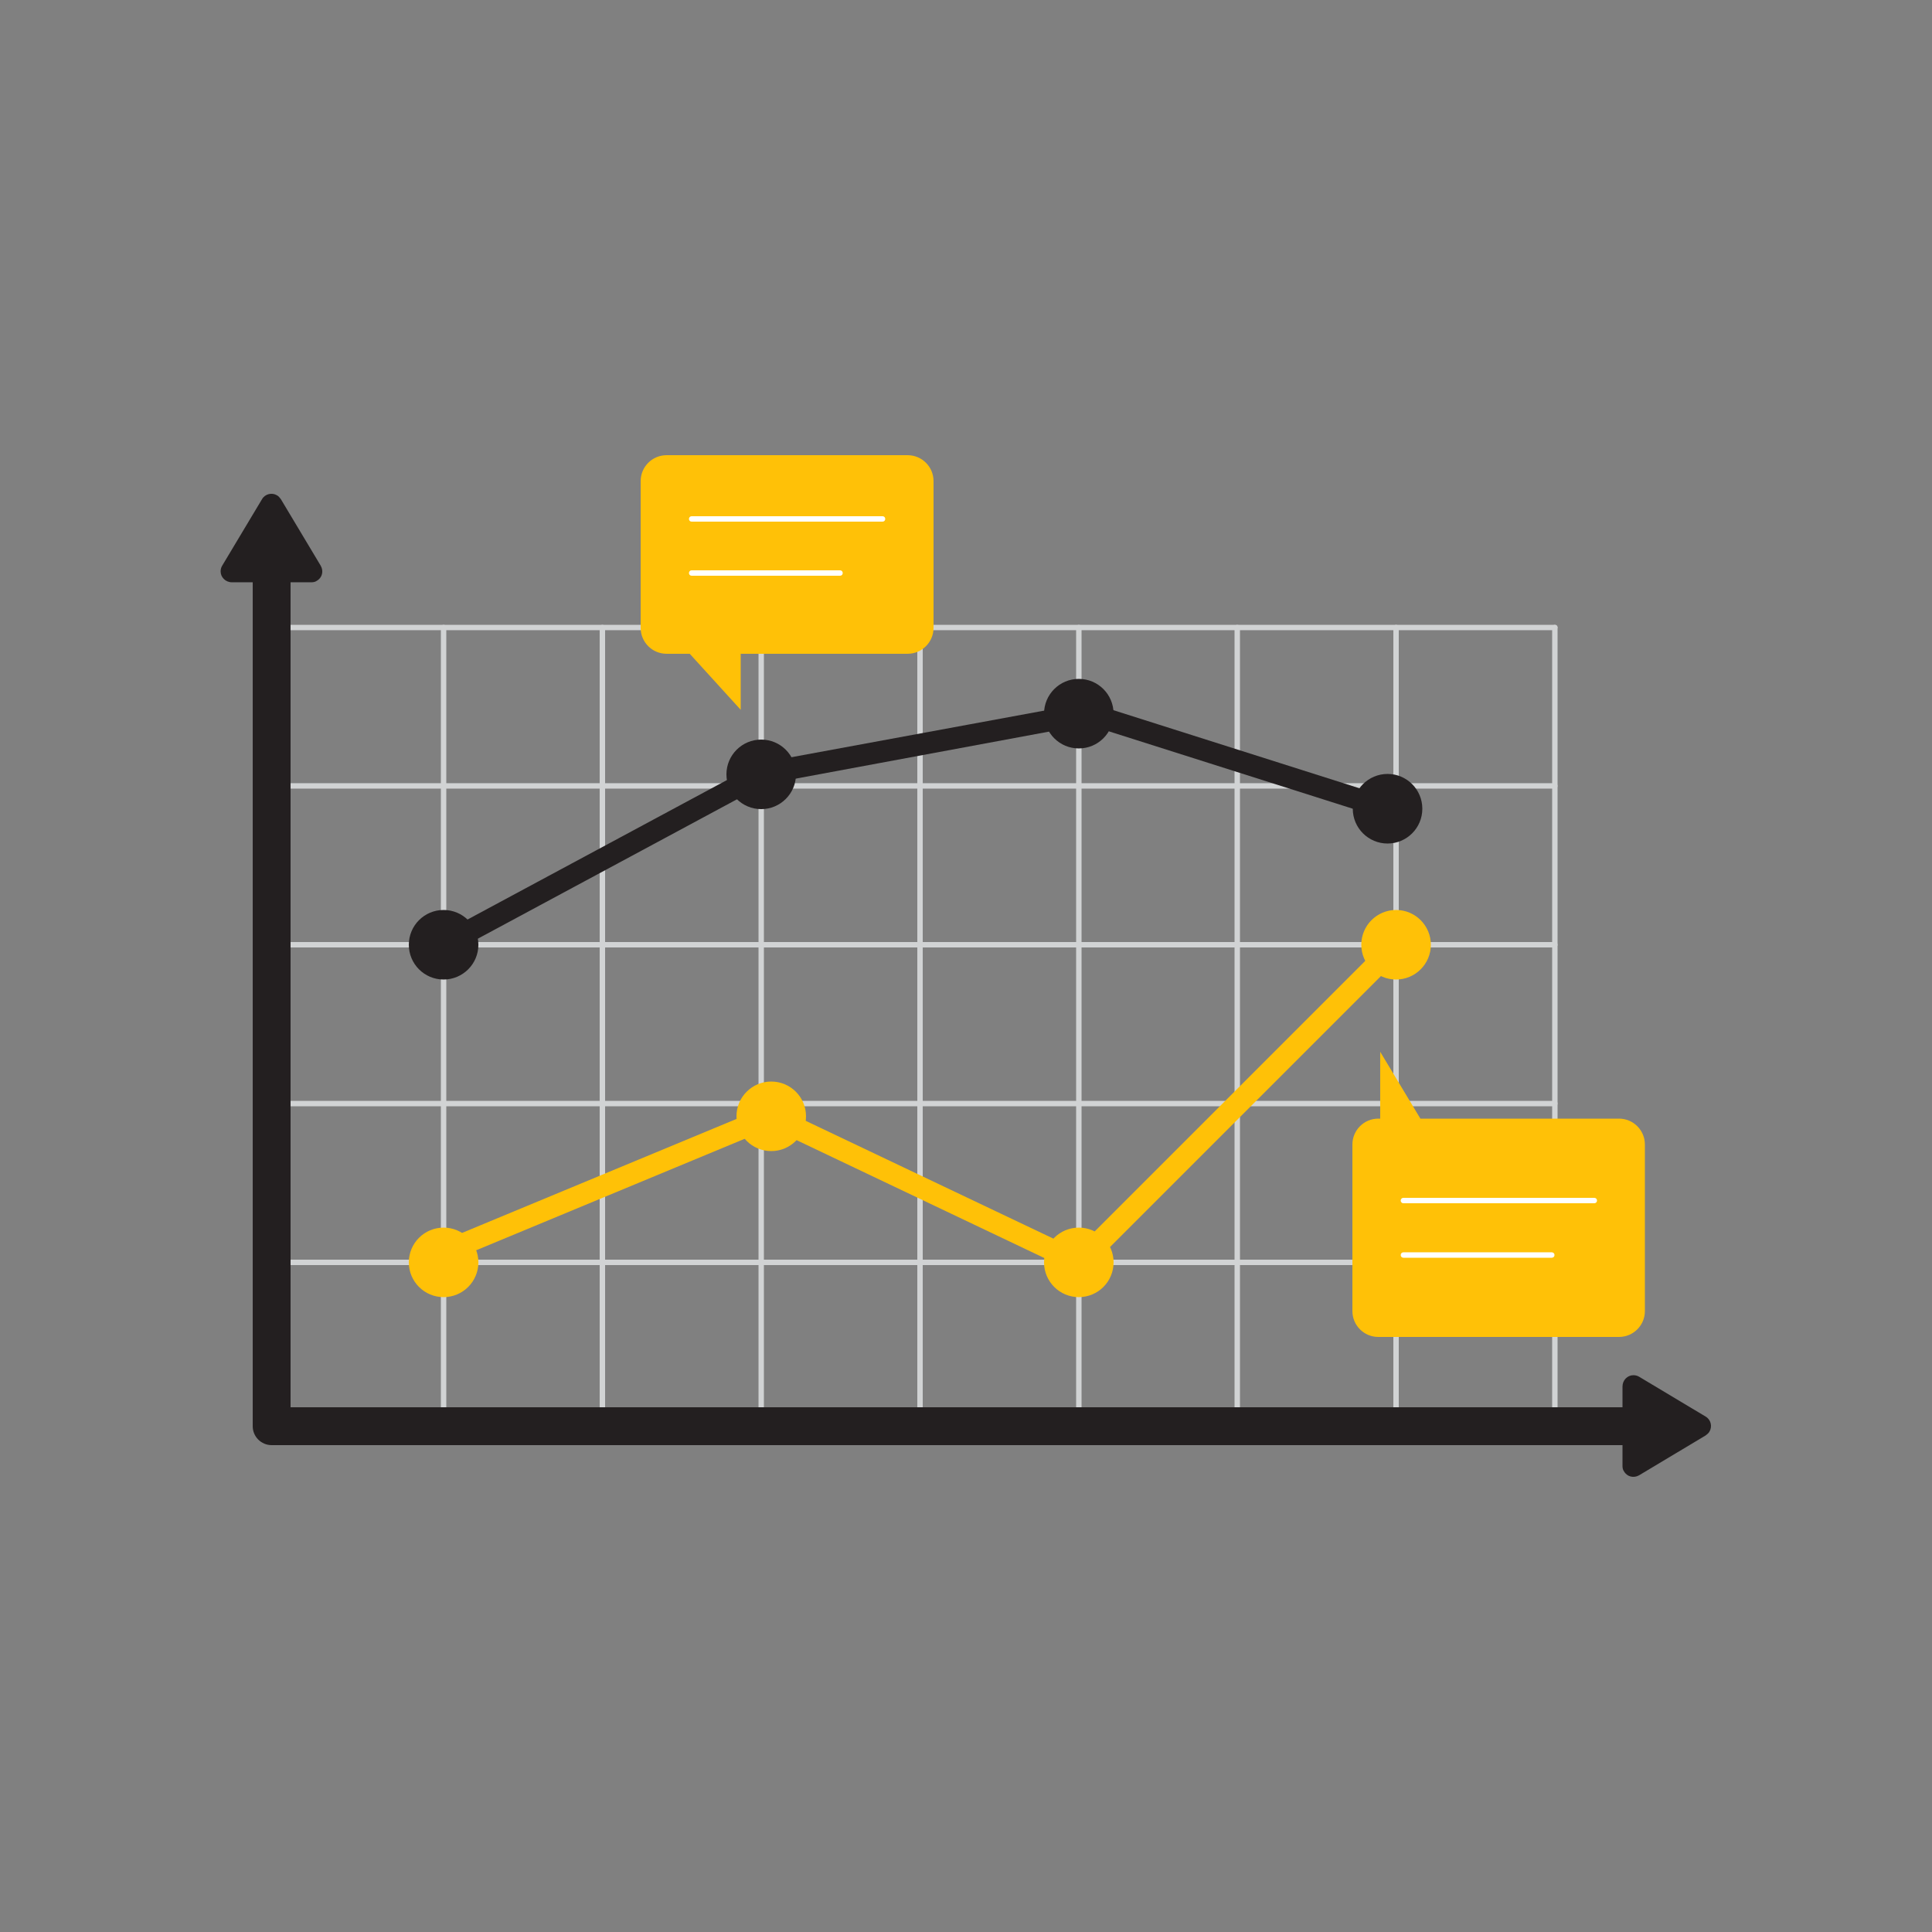 <svg width="46" height="46" viewBox="0 0 46 46" fill="none" xmlns="http://www.w3.org/2000/svg">
<rect x="0" y="0" width="46" height="46" fill="#808080" stroke="none"/>
<path d="M10.562 34.141C10.525 34.141 10.497 34.114 10.497 34.077V14.941C10.497 14.904 10.525 14.877 10.562 14.877C10.598 14.877 10.626 14.904 10.626 14.941V34.077C10.626 34.114 10.598 34.141 10.562 34.141Z" fill="#D1D3D4"/>
<path d="M14.343 34.141C14.306 34.141 14.278 34.114 14.278 34.077V14.941C14.278 14.904 14.306 14.877 14.343 14.877C14.38 14.877 14.407 14.904 14.407 14.941V34.077C14.407 34.114 14.38 34.141 14.343 34.141Z" fill="#D1D3D4"/>
<path d="M18.124 34.141C18.087 34.141 18.06 34.114 18.06 34.077V14.941C18.06 14.904 18.087 14.877 18.124 14.877C18.161 14.877 18.188 14.904 18.188 14.941V34.077C18.188 34.114 18.161 34.141 18.124 34.141Z" fill="#D1D3D4"/>
<path d="M21.905 34.141C21.868 34.141 21.841 34.114 21.841 34.077V14.941C21.841 14.904 21.868 14.877 21.905 14.877C21.942 14.877 21.97 14.904 21.97 14.941V34.077C21.97 34.114 21.933 34.141 21.905 34.141Z" fill="#D1D3D4"/>
<path d="M25.686 34.141C25.649 34.141 25.622 34.114 25.622 34.077V14.941C25.622 14.904 25.649 14.877 25.686 14.877C25.723 14.877 25.751 14.904 25.751 14.941V34.077C25.751 34.114 25.714 34.141 25.686 34.141Z" fill="#D1D3D4"/>
<path d="M29.458 34.141C29.422 34.141 29.394 34.114 29.394 34.077V14.941C29.394 14.904 29.422 14.877 29.458 14.877C29.495 14.877 29.523 14.904 29.523 14.941V34.077C29.523 34.114 29.495 34.141 29.458 34.141Z" fill="#D1D3D4"/>
<path d="M33.24 34.141C33.203 34.141 33.175 34.114 33.175 34.077V14.941C33.175 14.904 33.203 14.877 33.24 14.877C33.276 14.877 33.304 14.904 33.304 14.941V34.077C33.304 34.114 33.276 34.141 33.24 34.141Z" fill="#D1D3D4"/>
<path d="M37.021 34.141C36.984 34.141 36.956 34.114 36.956 34.077V14.941C36.956 14.904 36.984 14.877 37.021 14.877C37.058 14.877 37.085 14.904 37.085 14.941V34.077C37.085 34.114 37.058 34.141 37.021 34.141Z" fill="#D1D3D4"/>
<path d="M37.021 15.005H6.468C6.431 15.005 6.403 14.978 6.403 14.941C6.403 14.904 6.431 14.877 6.468 14.877H37.021C37.058 14.877 37.085 14.904 37.085 14.941C37.085 14.969 37.058 14.996 37.021 15.005Z" fill="#D1D3D4"/>
<path d="M37.021 18.777H6.468C6.431 18.777 6.403 18.75 6.403 18.713C6.403 18.676 6.431 18.648 6.468 18.648H37.021C37.058 18.648 37.085 18.676 37.085 18.713C37.085 18.75 37.058 18.777 37.021 18.777Z" fill="#D1D3D4"/>
<path d="M37.021 22.558H6.468C6.431 22.558 6.403 22.531 6.403 22.494C6.403 22.457 6.431 22.43 6.468 22.43H37.021C37.058 22.43 37.085 22.457 37.085 22.494C37.085 22.531 37.058 22.558 37.021 22.558Z" fill="#D1D3D4"/>
<path d="M37.021 26.34H6.468C6.431 26.34 6.403 26.312 6.403 26.275C6.403 26.238 6.431 26.211 6.468 26.211H37.021C37.058 26.211 37.085 26.238 37.085 26.275C37.085 26.312 37.058 26.34 37.021 26.34Z" fill="#D1D3D4"/>
<path d="M37.021 30.121H6.468C6.431 30.121 6.403 30.093 6.403 30.056C6.403 30.02 6.431 29.992 6.468 29.992H37.021C37.058 29.992 37.085 30.02 37.085 30.056C37.085 30.093 37.058 30.121 37.021 30.121Z" fill="#D1D3D4"/>
<path d="M37.021 33.902H6.468C6.431 33.902 6.403 33.874 6.403 33.838C6.403 33.801 6.431 33.773 6.468 33.773H37.021C37.058 33.773 37.085 33.801 37.085 33.838C37.085 33.874 37.058 33.902 37.021 33.902Z" fill="#D1D3D4"/>
<path d="M38.548 26.634H33.819L32.862 25.043V26.634H32.816C32.476 26.634 32.2 26.91 32.2 27.25V31.216C32.2 31.556 32.476 31.832 32.816 31.832H38.548C38.888 31.832 39.164 31.556 39.164 31.216V27.25C39.164 26.91 38.888 26.634 38.548 26.634Z" fill="#FFC107"/>
<path d="M37.959 28.649H33.414C33.378 28.649 33.35 28.621 33.35 28.584C33.35 28.548 33.378 28.52 33.414 28.52H37.959C37.996 28.52 38.024 28.548 38.024 28.584C38.024 28.621 37.996 28.649 37.959 28.649Z" fill="white"/>
<path d="M36.947 29.946H33.414C33.378 29.946 33.35 29.919 33.35 29.882C33.35 29.845 33.378 29.817 33.414 29.817H36.947C36.984 29.817 37.012 29.845 37.012 29.882C37.012 29.919 36.984 29.946 36.947 29.946Z" fill="white"/>
<path d="M10.562 30.884C11.019 30.884 11.39 30.514 11.39 30.056C11.39 29.599 11.019 29.229 10.562 29.229C10.104 29.229 9.734 29.599 9.734 30.056C9.734 30.514 10.104 30.884 10.562 30.884Z" fill="#FFC107"/>
<path d="M18.363 27.407C18.821 27.407 19.191 27.036 19.191 26.579C19.191 26.121 18.821 25.751 18.363 25.751C17.906 25.751 17.535 26.121 17.535 26.579C17.535 27.036 17.906 27.407 18.363 27.407Z" fill="#FFC107"/>
<path d="M25.686 30.884C26.144 30.884 26.514 30.514 26.514 30.056C26.514 29.599 26.144 29.229 25.686 29.229C25.229 29.229 24.858 29.599 24.858 30.056C24.858 30.514 25.229 30.884 25.686 30.884Z" fill="#FFC107"/>
<path d="M33.24 23.322C33.697 23.322 34.068 22.951 34.068 22.494C34.068 22.037 33.697 21.666 33.24 21.666C32.782 21.666 32.412 22.037 32.412 22.494C32.412 22.951 32.782 23.322 33.24 23.322Z" fill="#FFC107"/>
<path d="M25.677 30.314C25.64 30.314 25.604 30.305 25.567 30.287L18.354 26.855L10.267 30.213C10.138 30.268 9.982 30.213 9.927 30.084C9.872 29.955 9.927 29.799 10.056 29.744H10.065L18.262 26.34C18.326 26.312 18.409 26.312 18.474 26.349L25.631 29.753L33.065 22.319C33.166 22.218 33.332 22.218 33.433 22.319C33.534 22.421 33.534 22.586 33.433 22.687L25.87 30.25C25.815 30.287 25.751 30.314 25.677 30.314Z" fill="#FFC107"/>
<path d="M18.124 19.265C18.581 19.265 18.952 18.894 18.952 18.437C18.952 17.979 18.581 17.609 18.124 17.609C17.667 17.609 17.296 17.979 17.296 18.437C17.296 18.894 17.667 19.265 18.124 19.265Z" fill="#231F20"/>
<path d="M25.686 17.82C26.144 17.82 26.514 17.45 26.514 16.992C26.514 16.535 26.144 16.164 25.686 16.164C25.229 16.164 24.858 16.535 24.858 16.992C24.858 17.45 25.229 17.82 25.686 17.82Z" fill="#231F20"/>
<path d="M33.037 20.084C33.495 20.084 33.865 19.713 33.865 19.256C33.865 18.798 33.495 18.427 33.037 18.427C32.58 18.427 32.209 18.798 32.209 19.256C32.209 19.713 32.58 20.084 33.037 20.084Z" fill="#231F20"/>
<path d="M10.562 23.322C11.019 23.322 11.39 22.951 11.39 22.494C11.39 22.037 11.019 21.666 10.562 21.666C10.104 21.666 9.734 22.037 9.734 22.494C9.734 22.951 10.104 23.322 10.562 23.322Z" fill="#231F20"/>
<path d="M10.562 22.752C10.424 22.752 10.304 22.632 10.304 22.494C10.304 22.402 10.359 22.31 10.442 22.264L18.005 18.198C18.032 18.188 18.05 18.179 18.078 18.17L25.861 16.735C25.907 16.726 25.944 16.726 25.99 16.744L33.12 19.007C33.258 19.053 33.332 19.191 33.286 19.329C33.24 19.467 33.102 19.541 32.964 19.495L25.889 17.25L18.207 18.676L10.681 22.724C10.645 22.742 10.598 22.752 10.562 22.752Z" fill="#231F20"/>
<path d="M39.394 34.408H6.468C6.219 34.408 6.017 34.206 6.017 33.957V13.22C6.017 12.972 6.219 12.77 6.468 12.77C6.716 12.77 6.918 12.972 6.918 13.22V33.506H39.394C39.643 33.506 39.845 33.709 39.845 33.957C39.845 34.206 39.643 34.408 39.394 34.408Z" fill="#231F20"/>
<path d="M7.415 13.864H5.52C5.373 13.864 5.253 13.745 5.253 13.607C5.253 13.561 5.262 13.515 5.29 13.469L6.238 11.886C6.311 11.758 6.477 11.721 6.596 11.794C6.633 11.813 6.661 11.85 6.688 11.886L7.636 13.469C7.71 13.598 7.673 13.754 7.544 13.828C7.507 13.855 7.461 13.864 7.415 13.864Z" fill="#231F20"/>
<path d="M38.631 34.905V33.01C38.631 32.862 38.75 32.743 38.888 32.743C38.934 32.743 38.98 32.752 39.026 32.779L40.609 33.727C40.737 33.801 40.774 33.966 40.701 34.086C40.682 34.123 40.645 34.15 40.609 34.178L39.026 35.126C38.898 35.199 38.741 35.162 38.667 35.033C38.64 34.997 38.631 34.951 38.631 34.905Z" fill="#231F20"/>
<path d="M21.611 10.838H15.87C15.53 10.838 15.254 11.114 15.254 11.454V14.95C15.254 15.29 15.53 15.566 15.87 15.566H16.422L17.636 16.9V15.566H21.611C21.951 15.566 22.227 15.29 22.227 14.95V11.454C22.227 11.114 21.951 10.838 21.611 10.838Z" fill="#FFC107"/>
<path d="M21.013 12.42H16.468C16.431 12.42 16.404 12.393 16.404 12.356C16.404 12.319 16.431 12.291 16.468 12.291H21.013C21.05 12.291 21.077 12.319 21.077 12.356C21.077 12.393 21.05 12.42 21.013 12.42Z" fill="white"/>
<path d="M20.001 13.708H16.468C16.431 13.708 16.404 13.681 16.404 13.644C16.404 13.607 16.431 13.579 16.468 13.579H20.001C20.038 13.579 20.065 13.607 20.065 13.644C20.065 13.681 20.038 13.708 20.001 13.708Z" fill="white"/>
</svg>
